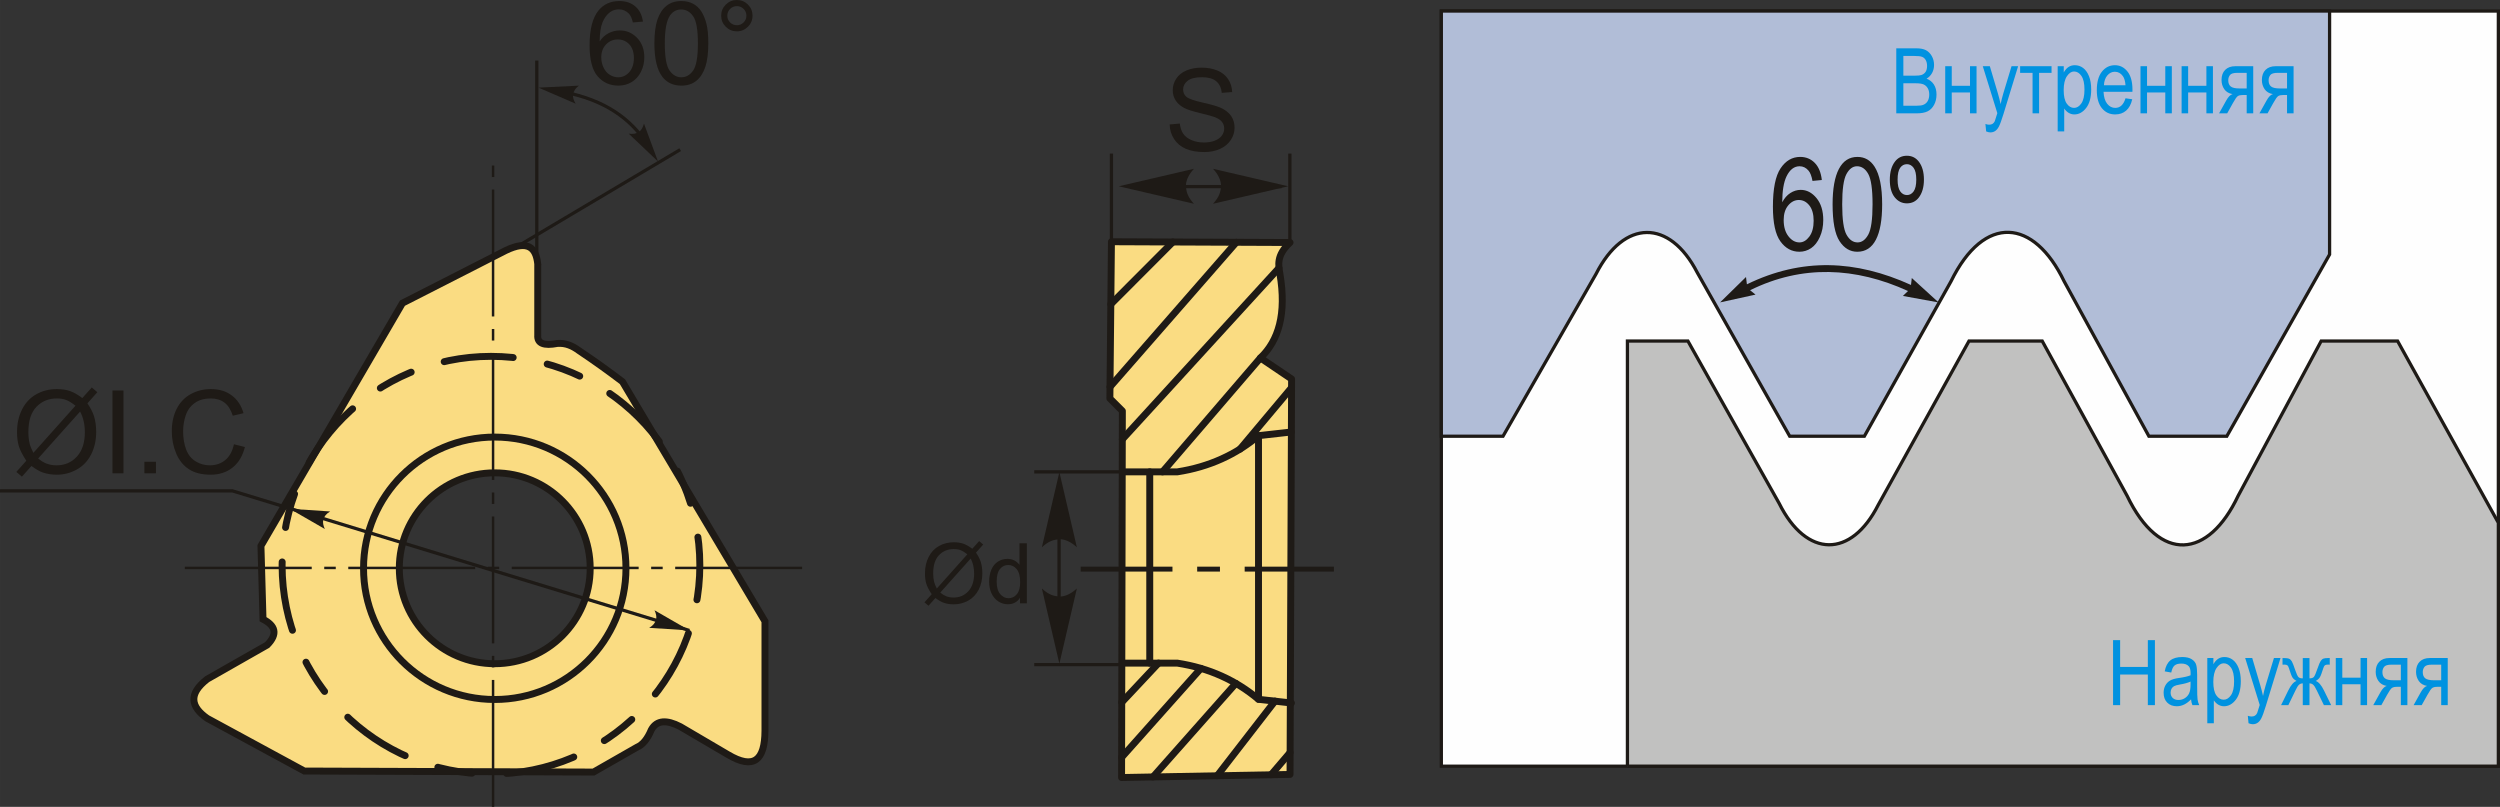 <?xml version="1.0" encoding="UTF-8"?>
<!DOCTYPE svg PUBLIC "-//W3C//DTD SVG 1.1//EN" "http://www.w3.org/Graphics/SVG/1.1/DTD/svg11.dtd">
<!-- Creator: CorelDRAW 2018 (64-Bit) -->
<svg xmlns="http://www.w3.org/2000/svg" xml:space="preserve" width="152.448mm" height="49.201mm" version="1.1" style="shape-rendering:geometricPrecision; text-rendering:geometricPrecision; image-rendering:optimizeQuality; fill-rule:evenodd; clip-rule:evenodd"
viewBox="0 0 13437.19 4336.72"
 xmlns:xlink="http://www.w3.org/1999/xlink">
 <rect x="0" y="0" width="13437.19" height="4336.72" fill="#333333" stroke="none"/>
 <defs>
  <style type="text/css">
   <![CDATA[
    .str2 {stroke:#1E1A16;stroke-width:37.31;stroke-miterlimit:22.926}
    .str1 {stroke:#1E1A16;stroke-width:17.63;stroke-miterlimit:22.926}
    .str0 {stroke:#1E1A16;stroke-width:37.31;stroke-linecap:round;stroke-linejoin:round;stroke-miterlimit:22.926}
    .str3 {stroke:#1E1A16;stroke-width:37.31;stroke-linecap:round;stroke-linejoin:round;stroke-miterlimit:22.926;stroke-dasharray:186.554 186.554 373.108 186.554}
    .fil1 {fill:none}
    .fil4 {fill:#FEFEFE}
    .fil6 {fill:#C1C1C0}
    .fil2 {fill:#1E1A16}
    .fil0 {fill:#FADC82}
    .fil5 {fill:#B1BDD7}
    .fil3 {fill:#1E1A16;fill-rule:nonzero}
    .fil7 {fill:#0092E0;fill-rule:nonzero}
   ]]>
  </style>
 </defs>
 <g id="Layer_x0020_1">
  <g id="_1933543012208">
   <g>
    <g>
     <path class="fil0 str0" d="M5973.83 1299.28c-2.79,280.86 -5.59,561.72 -8.38,842.57 22.35,22.35 44.71,44.71 67.07,67.07 -1.39,656.73 -2.79,1313.48 -4.19,1970.21 301.82,-5.59 603.64,-11.19 905.45,-16.77 2.79,-708.43 5.59,-1416.87 8.38,-2125.3 -55.89,-37.73 -111.79,-75.46 -167.68,-113.18 97.7,-93.39 141.25,-236.4 104.8,-452.73 -7.7,-43.54 -20.52,-98.38 54.5,-167.68 -319.98,-1.39 -639.97,-2.79 -959.95,-4.19z"/>
     <path class="fil1 str0" d="M6031.82 2536.21l295.89 0c172.9,-26.55 316.64,-93.88 436.61,-194.51l176.73 -19.83"/>
     <path class="fil1 str0" d="M6031.82 3564.21l295.89 0c172.9,26.55 316.64,93.88 436.61,194.51l176.73 19.83"/>
     <line class="fil1 str0" x1="6179.76" y1="2536.21" x2="6179.76" y2= "3564.21" />
     <line class="fil1 str0" x1="6764.32" y1="2341.69" x2="6764.32" y2= "3758.72" />
     <line class="fil1 str0" x1="5970.49" y1="1635.06" x2="6303.96" y2= "1300.72" />
     <line class="fil1 str0" x1="5966.07" y1="2079.65" x2="6645.27" y2= "1302.21" />
     <line class="fil1 str0" x1="6032.19" y1="2361.53" x2="6874.4" y2= "1440.37" />
     <line class="fil1 str0" x1="6248.33" y1="2536.21" x2="6774.49" y2= "1923.88" />
     <line class="fil1 str0" x1="6664.99" y1="2413.83" x2="6941.98" y2= "2083.75" />
     <line class="fil1 str0" x1="6197.04" y1="4176.01" x2="6642.58" y2= "3673.12" />
     <line class="fil1 str0" x1="6542.16" y1="4169.62" x2="6852.69" y2= "3768.64" />
     <line class="fil1 str0" x1="6831.88" y1="4164.25" x2="6934.25" y2= "4044.55" />
     <line class="fil1 str0" x1="6028.56" y1="4070.89" x2="6454.81" y2= "3592.47" />
     <line class="fil1 str0" x1="6029.19" y1="3775.01" x2="6226.92" y2= "3564.21" />
     <path id="ось.cdr" class="fil2" d="M6557.09 3045.72l-122.43 0 0 26.45 122.43 0 0 -26.45zm-748.67 0l493.4 0 0 26.45 -493.4 0 0 -26.45zm881.51 0l479.69 0 0 26.45 -479.69 0 0 -26.45z"/>
     <line class="fil1 str1" x1="6031.82" y1="2536.21" x2="5558.88" y2= "2536.21" />
     <line class="fil1 str1" x1="6031.82" y1="3572.23" x2="5558.88" y2= "3572.23" />
     <line class="fil1 str1" x1="5692.31" y1="2695.96" x2="5692.31" y2= "3412.48" />
     <path id="стрелка.cdr" class="fil3" d="M5693.99 2537.13l94.03 404.36c-28.77,-26.19 -57.01,-40.53 -85.22,-43 -39.21,0 -66.91,10.26 -102.84,43l94.03 -404.36z"/>
     <path id="стрелка.cdr_0" class="fil3" d="M5693.99 3567.5l94.03 -404.36c-28.77,26.19 -57.01,40.53 -85.22,43 -39.21,0 -66.91,-10.26 -102.84,-43l94.03 404.36z"/>
     <line class="fil1 str1" x1="6171.78" y1="1002.91" x2="6888.31" y2= "1002.91" />
     <path id="стрелка.cdr_1" class="fil3" d="M6012.96 1001.24l404.36 -94.03c-26.19,28.77 -40.53,57.01 -43,85.22 0,39.21 10.26,66.91 43,102.84l-404.36 -94.03z"/>
     <path id="стрелка.cdr_2" class="fil3" d="M6924.17 1001.24l-404.36 -94.03c26.19,28.77 40.53,57.01 43,85.22 0,39.21 -10.26,66.91 -43,102.84l404.36 -94.03z"/>
     <line class="fil1 str1" x1="5973.83" y1="1299.28" x2="5973.83" y2= "825.39" />
     <line class="fil1 str1" x1="6932.84" y1="1299.28" x2="6932.84" y2= "825.39" />
     <path id="буква.cdr" class="fil3" d="M6286.75 668.96l54.58 -4.91c2.56,22.08 8.59,40.17 18.09,54.38 9.51,14.1 24.22,25.55 44.15,34.34 19.93,8.68 42.41,13.08 67.35,13.08 22.19,0 41.7,-3.27 58.67,-9.92 16.97,-6.64 29.54,-15.73 37.81,-27.29 8.28,-11.55 12.47,-24.12 12.47,-37.61 0,-13.69 -3.99,-25.65 -11.96,-35.97 -7.97,-10.22 -21.15,-18.81 -39.55,-25.86 -11.76,-4.5 -37.81,-11.64 -78.18,-21.36 -40.37,-9.7 -68.58,-18.8 -84.73,-27.39 -20.95,-11.04 -36.48,-24.73 -46.71,-40.99 -10.32,-16.25 -15.42,-34.54 -15.42,-54.67 0,-22.28 6.34,-43.03 18.91,-62.25 12.57,-19.31 30.86,-33.93 55.08,-43.94 24.12,-10.02 51,-15.03 80.54,-15.03 32.5,0 61.22,5.21 86.05,15.74 24.84,10.42 43.95,25.85 57.34,46.29 13.39,20.34 20.55,43.44 21.57,69.19l-55.8 4.29c-2.97,-27.69 -13.08,-48.65 -30.36,-62.75 -17.28,-14.21 -42.82,-21.26 -76.55,-21.26 -35.15,0 -60.81,6.43 -76.85,19.31 -16.05,12.88 -24.12,28.42 -24.12,46.61 0,15.73 5.73,28.72 17.07,38.93 11.24,10.12 40.37,20.65 87.59,31.27 47.22,10.74 79.61,20.03 97.19,28 25.45,11.76 44.35,26.58 56.52,44.67 12.15,17.98 18.19,38.73 18.19,62.24 0,23.4 -6.65,45.27 -20.03,65.92 -13.39,20.64 -32.5,36.68 -57.54,48.13 -25.04,11.45 -53.14,17.17 -84.52,17.17 -39.66,0 -72.87,-5.83 -99.65,-17.37 -26.88,-11.56 -47.84,-28.93 -63.06,-52.22 -15.34,-23.2 -23.3,-49.47 -24.12,-78.8z"/>
     <path id="буква.cdr_3" class="fil3" d="M5225.94 2949.55l36.9 -41.26 21.72 18.48 -38.7 43.37c12.55,18.78 20.97,35.16 25.4,49.29 5.78,18.48 8.72,39.22 8.72,62.07 0,33.06 -6.69,62.52 -19.99,88.37 -13.37,25.85 -32.08,45.31 -56.21,58.54 -24.12,13.23 -49.74,19.84 -76.87,19.84 -20.21,0 -38.55,-2.86 -54.93,-8.57 -12.62,-4.43 -27.35,-12.92 -44.27,-25.4l-37.12 41.63 -21.72 -18.55 38.85 -43.52c-14.43,-21.86 -24.05,-40.5 -28.86,-55.98 -4.88,-15.48 -7.29,-34.11 -7.29,-55.83 0,-33.14 6.61,-62.67 19.84,-88.52 13.22,-25.92 31.7,-45.53 55.6,-58.91 23.82,-13.3 50.35,-19.99 79.58,-19.99 19.68,0 36.9,2.64 51.63,7.82 14.8,5.18 30.66,14.2 47.71,27.13zm-26.67 29.83c-13.9,-10.89 -25.92,-18.33 -36.3,-22.32 -10.3,-3.98 -22.4,-5.93 -36.3,-5.93 -32.08,0 -58.61,10.89 -79.5,32.68 -20.96,21.8 -31.41,54.33 -31.41,97.62 0,16.98 1.58,32.15 4.81,45.31 2.33,9.85 7.21,21.95 14.65,36.3l164.04 -183.65zm18.03 22.7l-163.44 182.98c11.35,9.25 21.8,15.71 31.26,19.39 12.47,4.88 25.92,7.29 40.42,7.29 31.94,0 58.24,-11.27 79.06,-33.89 20.82,-22.63 31.18,-54.33 31.18,-95.06 0,-30.59 -6.16,-57.41 -18.48,-80.7z"/>
     <path id="1" class="fil3" d="M5482.34 3242.84l0 -29.69c-14.81,23.08 -36.6,34.65 -65.38,34.65 -18.63,0 -35.77,-5.11 -51.33,-15.41 -15.63,-10.22 -27.73,-24.57 -36.37,-42.91 -8.57,-18.41 -12.85,-39.52 -12.85,-63.42 0,-23.3 3.9,-44.42 11.64,-63.43 7.82,-18.93 19.47,-33.51 35.02,-43.58 15.48,-10.15 32.91,-15.19 52.07,-15.19 14.13,0 26.68,3.01 37.65,8.95 10.97,5.93 19.92,13.75 26.83,23.3l0 -116.1 39.67 0 0 322.82 -36.97 0zm-125.34 -116.7c0,29.91 6.31,52.22 19.01,67.03 12.62,14.8 27.57,22.17 44.79,22.17 17.36,0 32.08,-7.07 44.26,-21.19 12.1,-14.13 18.18,-35.7 18.18,-64.71 0,-31.85 -6.16,-55.3 -18.56,-70.26 -12.32,-14.95 -27.57,-22.39 -45.68,-22.39 -17.65,0 -32.38,7.13 -44.26,21.49 -11.8,14.35 -17.73,36.97 -17.73,67.85z"/>
    </g>
    <path class="fil0 str2" d="M2890.32 1418.47c-9.26,-87.17 -52.5,-129.81 -172.09,-72.17 -185.05,94.37 -370.1,188.75 -555.15,283.12 -253.52,434.86 -507.03,869.73 -760.55,1304.59 3.7,131.39 7.4,262.77 11.11,394.16 65.42,33.97 81.98,78.29 22.2,138.78 -107.33,61.07 -214.65,122.13 -321.99,183.2 -103.19,80.39 -88.1,149.23 0,210.96 173.95,94.37 347.89,188.75 521.84,283.12 518.14,1.85 1036.27,3.7 1554.4,5.55 77.72,-44.42 155.44,-88.82 233.15,-133.24 31.93,-13.39 57.52,-45.78 77.72,-94.37 29.32,-52.61 83.1,-54.04 155.44,-16.66 85.12,49.97 170.25,99.93 255.37,149.9 140.15,83.55 199.11,31.36 199.85,-127.68 0,-196.15 0,-392.31 0,-588.46 -255.37,-429.31 -510.73,-858.62 -766.1,-1287.93 -66.87,-50.79 -140.61,-104.57 -233.16,-166.55 -34.83,-25.83 -71.82,-42.31 -116.58,-38.85 -72.35,13.93 -108.96,0.25 -105.48,-44.42 0,-127.68 0,-255.37 0,-383.05zm-231.1 1123.02c-283.31,0 -512.97,229.66 -512.97,512.97 0,283.31 229.66,512.97 512.97,512.97 283.31,0 512.97,-229.66 512.97,-512.97 0,-283.31 -229.66,-512.97 -512.97,-512.97z"/>
    <circle class="fil1 str2" cx="2659.22" cy="3054.46" r="705.26"/>
    <path id="буква.cdr_4" class="fil3" d="M442.45 2139.43l50.89 -56.9 29.95 25.5 -53.38 59.8c17.31,25.91 28.92,48.51 35.04,68 7.98,25.49 12.02,54.1 12.02,85.61 0,45.61 -9.23,86.23 -27.57,121.89 -18.45,35.65 -44.26,62.5 -77.53,80.74 -33.27,18.25 -68.62,27.37 -106.04,27.37 -27.88,0 -53.17,-3.94 -75.77,-11.82 -17.42,-6.12 -37.73,-17.82 -61.05,-35.04l-51.2 57.42 -29.96 -25.6 53.59 -60.02c-19.9,-30.16 -33.17,-55.86 -39.81,-77.22 -6.73,-21.35 -10.05,-47.06 -10.05,-77.01 0,-45.71 9.11,-86.44 27.36,-122.1 18.25,-35.76 43.74,-62.82 76.7,-81.27 32.86,-18.34 69.45,-27.57 109.76,-27.57 27.16,0 50.89,3.63 71.21,10.78 20.41,7.16 42.29,19.59 65.82,37.42zm-36.8 41.15c-19.17,-15.03 -35.76,-25.3 -50.06,-30.79 -14.2,-5.49 -30.89,-8.19 -50.07,-8.19 -44.26,0 -80.84,15.03 -109.67,45.09 -28.91,30.06 -43.32,74.94 -43.32,134.64 0,23.43 2.18,44.36 6.64,62.5 3.21,13.57 9.95,30.27 20.21,50.07l226.26 -253.32zm24.88 31.3l-225.44 252.39c15.65,12.75 30.06,21.67 43.12,26.74 17.21,6.73 35.76,10.06 55.76,10.06 44.05,0 80.33,-15.55 109.04,-46.75 28.72,-31.19 43.01,-74.94 43.01,-131.11 0,-42.19 -8.5,-79.2 -25.49,-111.32z"/>
    <polygon id="1" class="fil3" points="604.56,2543.98 604.56,2098.7 663.64,2098.7 663.64,2543.98 "/>
    <polygon id="2" class="fil3" points="776.1,2543.98 776.1,2481.79 838.29,2481.79 838.29,2543.98 "/>
    <path id="3" class="fil3" d="M1257.35 2387.78l59.08 14.92c-12.33,48.41 -34.52,85.2 -66.54,110.59 -32.03,25.39 -71.21,38.15 -117.54,38.15 -47.89,0 -86.86,-9.75 -116.92,-29.33 -30.06,-19.49 -52.86,-47.78 -68.51,-84.78 -15.65,-37.11 -23.53,-76.81 -23.53,-119.3 0,-46.34 8.81,-86.76 26.53,-121.28 17.73,-34.52 42.92,-60.74 75.56,-78.67 32.65,-17.93 68.61,-26.85 107.79,-26.85 44.57,0 81.99,11.3 112.26,34 30.37,22.71 51.51,54.53 63.44,95.56l-57.84 13.69c-10.26,-32.34 -25.29,-55.97 -44.88,-70.69 -19.59,-14.83 -44.26,-22.19 -74,-22.19 -34.1,0 -62.71,8.19 -85.61,24.57 -22.91,16.38 -39.08,38.46 -48.3,66.03 -9.33,27.68 -14,56.17 -14,85.51 0,37.84 5.5,70.9 16.48,99.09 10.99,28.3 28.09,49.34 51.31,63.33 23.22,14 48.3,20.94 75.35,20.94 32.96,0 60.74,-9.54 83.54,-28.51 22.8,-19.07 38.25,-47.26 46.33,-84.78z"/>
    <path id="стрелка.cdr_5" class="fil3" d="M3706.5 3388.73l-188.58 -108.61c8.77,18.4 11.67,34.75 8.62,49.28 -5.95,19.67 -15.31,32 -37.2,45.07l217.16 14.26z"/>
    <path id="буква.cdr_6" class="fil3" d="M3455.61 116.3l-54.1 4.35c-4.87,-21.45 -11.81,-37.11 -20.84,-46.85 -14.82,-15.65 -33.17,-23.43 -54.93,-23.43 -17.51,0 -33.06,4.87 -46.43,14.61 -17.21,12.54 -30.68,30.79 -40.74,54.83 -9.94,24.15 -15.13,58.46 -15.54,102.92 13.16,-20.01 29.33,-34.93 48.4,-44.56 19.07,-9.75 38.98,-14.62 59.91,-14.62 36.48,0 67.58,13.48 93.28,40.33 25.61,26.85 38.46,61.46 38.46,104.06 0,27.99 -6.01,53.9 -18.03,77.94 -12.13,24.05 -28.61,42.4 -49.75,55.14 -21.05,12.75 -44.99,19.18 -71.73,19.18 -45.5,0 -82.71,-16.79 -111.53,-50.28 -28.71,-33.48 -43.12,-88.72 -43.12,-165.63 0,-86.03 15.96,-148.63 47.78,-187.71 27.78,-34 65.2,-51 112.36,-51 35.04,0 63.85,9.85 86.24,29.44 22.39,19.59 35.87,46.65 40.32,81.26zm-223.88 192.17c0,18.86 4.05,36.9 12.02,54.1 7.99,17.21 19.18,30.27 33.38,39.29 14.31,9.02 29.44,13.58 45.5,13.58 23.32,0 43.23,-9.33 59.71,-27.99 16.47,-18.66 24.77,-43.95 24.77,-75.98 0,-30.78 -8.19,-55.04 -24.46,-72.76 -16.27,-17.73 -37,-26.64 -62.19,-26.64 -24.66,0 -45.71,8.91 -62.92,26.64 -17.21,17.73 -25.81,40.94 -25.81,69.76z"/>
    <path id="1" class="fil3" d="M3517.28 233.01c0,-52.55 5.39,-95.04 16.17,-127.17 10.89,-32.24 26.95,-57.01 48.3,-74.32 21.24,-17.31 48.09,-25.91 80.43,-25.91 23.84,0 44.78,4.77 62.92,14.41 18.03,9.63 32.96,23.53 44.56,41.67 11.61,18.03 20.73,40.11 27.37,66.12 6.73,26.02 10.05,61.15 10.05,105.21 0,52.24 -5.39,94.53 -16.06,126.66 -10.67,32.23 -26.74,57.01 -48.1,74.42 -21.24,17.42 -48.2,26.13 -80.74,26.13 -42.81,0 -76.49,-15.24 -100.96,-45.82 -29.33,-37.31 -43.95,-97.74 -43.95,-181.39zm55.97 0.21c0,73.28 8.51,121.99 25.61,146.04 17.1,24.15 38.25,36.17 63.33,36.17 25.09,0 46.23,-12.13 63.33,-36.28 17.1,-24.26 25.6,-72.87 25.6,-145.94 0,-73.28 -8.5,-122 -25.6,-146.04 -17,-24.15 -38.35,-36.17 -63.96,-36.17 -25.08,0 -45.19,10.67 -60.22,31.93 -18.76,27.05 -28.09,77.21 -28.09,150.29z"/>
    <path id="2" class="fil3" d="M3876.22 84.06c0,-23.22 8.29,-43.01 24.78,-59.5 16.47,-16.38 36.27,-24.57 59.39,-24.57 23.42,0 43.32,8.19 59.8,24.57 16.38,16.48 24.57,36.28 24.57,59.5 0,23.32 -8.29,43.23 -24.78,59.7 -16.48,16.48 -36.38,24.78 -59.59,24.78 -23.12,0 -42.92,-8.19 -59.39,-24.57 -16.48,-16.48 -24.78,-36.39 -24.78,-59.91zm32.96 0.21c0,14.2 4.98,26.22 15.04,36.27 10.05,10.06 22.18,15.03 36.48,15.03 13.99,0 26.01,-4.97 36.07,-15.03 10.06,-10.05 15.03,-22.07 15.03,-36.27 0,-14.2 -4.97,-26.23 -15.03,-36.28 -10.06,-10.06 -22.08,-15.03 -36.07,-15.03 -14.31,0 -26.43,4.97 -36.48,15.03 -10.06,10.05 -15.04,22.08 -15.04,36.28z"/>
    <circle class="fil1 str3" cx="2638.88" cy="3038" r="1122.65"/>
    <path id="ось.cdr_7" class="fil2" d="M3499.88 3045.88l61.96 0 0 13.39 -61.96 0 0 -13.39zm811.35 0l-682.16 0 0 13.39 682.16 0 0 -13.39zm-1689.94 0l61.96 0 0 13.39 -61.96 0 0 -13.39zm811.35 0l-682.16 0 0 13.39 682.16 0 0 -13.39zm-1689.93 0l61.96 0 0 13.39 -61.96 0 0 -13.39zm811.35 0l-682.16 0 0 13.39 682.16 0 0 -13.39zm-878.59 0l-682.16 0 0 13.39 682.16 0 0 -13.39z"/>
    <path id="ось.cdr_8" class="fil2" d="M2656.85 3525.36l0 61.96 -13.38 0 0 -61.96 13.38 0zm0 811.35l0 -682.16 -13.38 0 0 682.16 13.38 0zm0 -1689.94l0 61.96 -13.38 0 0 -61.96 13.38 0zm0 811.35l0 -682.15 -13.38 0 0 682.15 13.38 0zm0 -1689.93l0 61.96 -13.38 0 0 -61.96 13.38 0zm0 811.35l0 -682.16 -13.38 0 0 682.16 13.38 0zm0 -1689.94l0 61.96 -13.38 0 0 -61.96 13.38 0zm0 811.35l0 -682.16 -13.38 0 0 682.16 13.38 0z"/>
    <polyline class="fil1 str1" points="3705.64,3388.79 1249.33,2638.33 -0,2638.33 "/>
    <path id="стрелка.cdr_9" class="fil3" d="M1557.43 2734.72l188.58 108.61c-8.77,-18.4 -11.67,-34.75 -8.62,-49.28 5.95,-19.67 15.31,-32 37.2,-45.07l-217.16 -14.26z"/>
    <line class="fil1 str1" x1="2885.28" y1="325.49" x2="2885.28" y2= "1418.47" />
    <line class="fil1 str1" x1="3655.87" y1="804.39" x2="2783.52" y2= "1322.81" />
    <path class="fil1 str1" d="M3475.25 769.41c-87.5,-130.57 -221.59,-231.52 -446.04,-274.95"/>
    <path id="стрелка.cdr_10" class="fil3" d="M2894.32 471.06l199.79 86.27c-10.82,-17.28 -15.57,-33.19 -14.22,-47.98 3.66,-20.22 11.55,-33.55 31.78,-49.02l-217.36 10.74z"/>
    <path id="стрелка.cdr_11" class="fil3" d="M3536.73 868.1l-75.48 -204.11c-5.04,19.76 -13.27,34.18 -24.89,43.4 -17.16,11.31 -32.25,14.81 -57.42,10.84l157.79 149.87z"/>
   </g>
   <g id="ISO_x0020_метрическая_x0020_резьба_x0020_полный_x0020_профиль_x0020_60_x00b0_.CDR">
    <polygon class="fil4 str1" points="7746.99,59.32 13428.38,59.32 13428.38,4118.28 7746.99,4118.28 "/>
    <path class="fil5 str1" d="M7746.99 59.32l4774.24 0 0 1308.42 -552.45 976.93 -418.69 0 -455.48 -832.38c-162.19,-337 -429.07,-365.81 -608.69,0.81l-465.23 831.56 -401.23 0 -497.27 -880.35c-148.4,-287.69 -393.27,-287.69 -543.64,8.09l-500.11 872.26 -331.45 0 0 -2285.35z"/>
    <path class="fil6 str1" d="M8747.19 4118.28l4681.19 0 0 -1308.42 -541.68 -976.93 -410.53 0 -446.59 832.38c-159.03,337 -420.7,365.81 -596.83,-0.81l-456.15 -831.56 -393.42 0 -487.59 880.34c-145.51,287.7 -385.61,287.7 -533.04,-8.08l-490.36 -872.26 -324.99 0 0 2285.35z"/>
    <path class="fil3" d="M9792.08 967.54l-50.21 4.88c-4.77,-25.7 -11.74,-44.06 -21.03,-54.99 -13.39,-15.92 -29.41,-23.82 -48.23,-23.82 -29.18,0 -52.67,18.13 -70.34,54.52 -15.1,31.37 -22.77,77.75 -23.01,139.12 11.5,-21.98 26.04,-38.48 43.59,-49.76 17.55,-11.26 36.03,-16.96 55.57,-16.96 32.53,0 60.78,14.75 85.06,44.16 24.18,29.41 36.27,68.81 36.27,118.09 0,33.34 -6.05,63.68 -18.25,90.77 -12.09,27.2 -27.77,47.18 -46.85,60.19 -19.06,12.9 -40.09,19.41 -62.98,19.41 -41.39,0 -75.43,-18.58 -102.29,-55.9 -26.85,-37.19 -40.21,-99.25 -40.21,-186.19 0,-96.46 13.72,-165.27 41.14,-206.18 27.44,-41.02 62.66,-61.48 105.42,-61.48 31.04,0 57.06,10.58 78.1,31.85 20.93,21.15 33.72,51.94 38.25,92.29zm-205.02 215.48c0,36.13 8.48,65.07 25.58,87.03 16.96,21.98 36.72,32.89 59.26,32.89 19.77,0 37.32,-10.34 52.89,-31.04 15.56,-20.68 23.35,-49.04 23.35,-85.18 0,-35.46 -7.67,-63 -23.13,-82.53 -15.46,-19.52 -34.28,-29.29 -56.6,-29.29 -21.74,0 -40.8,9.77 -56.95,29.18 -16.26,19.41 -24.41,45.68 -24.41,78.93zm262.9 -84.63c0,-83.67 11.28,-147.15 33.82,-190.26 22.56,-43.12 55.78,-64.74 99.72,-64.74 38.94,0 69.62,17.43 92.06,52.42 27.17,42.31 40.77,109.83 40.77,202.58 0,83.34 -11.15,146.67 -33.58,189.9 -22.43,43.25 -55.79,64.86 -99.94,64.86 -38.94,0 -70.79,-19.06 -95.65,-57.17 -24.77,-38.13 -37.2,-104.03 -37.2,-197.59zm51.61 -0.12c0,81.13 7.79,135.64 23.24,163.18 15.46,27.68 35.33,41.5 59.51,41.5 22.89,0 41.96,-13.94 57.42,-41.95 15.34,-28.01 23.01,-82.18 23.01,-162.73 0,-81.45 -7.79,-135.85 -23.24,-163.41 -15.46,-27.54 -35.57,-41.26 -60.21,-41.26 -22.66,0 -41.61,13.96 -56.83,41.96 -15.22,28.01 -22.89,82.18 -22.89,162.7zm347.63 -261.14c26.15,0 47.31,10.22 63.45,30.68 18.84,24.05 28.24,56.59 28.24,97.39 0,40.68 -9.4,73.22 -28.24,97.51 -15.92,20.22 -37.06,30.34 -63.45,30.34 -26.15,0 -47.99,-10.93 -65.43,-32.67 -17.56,-21.84 -26.28,-53.11 -26.28,-93.77 0,-41.73 9.41,-74.74 28.25,-98.79 15.91,-20.46 37.06,-30.68 63.45,-30.68zm0.24 45.32c-15,0 -27.09,6.5 -36.27,19.42 -9.18,13 -13.82,34.27 -13.82,63.9 0,28.73 4.76,49.63 14.17,62.88 9.4,13.14 21.51,19.77 36.25,19.77 14.43,0 26.39,-6.63 35.79,-19.77 9.43,-13.25 14.2,-34.39 14.2,-63.57 0,-28.71 -4.77,-49.62 -14.3,-62.88 -9.55,-13.12 -21.51,-19.75 -36.03,-19.75z"/>
    <path class="fil3" d="M9384.59 1488.85l-139.34 136.52 190.54 -41.85 -29.25 -23.54c280.05,-138.44 567.38,-124.16 848.74,4.17l-27.36 26.51 191.92 34.97 -144.18 -131.39 -4.26 37.36c-296.56,-134.91 -586.82,-147.62 -882.06,-3.4l-4.75 -39.34z"/>
    <path class="fil7" d="M10192.24 609.24l0 -349.5 107.71 0c21.9,0 39.14,3.34 51.91,10.08 12.69,6.76 23.11,17.25 31.26,31.56 8.12,14.33 12.19,30.11 12.19,47.36 0,16.02 -3.5,30.51 -10.49,43.36 -7.08,12.86 -16.92,23.1 -29.7,30.91 16.51,6.03 29.54,16.35 39.04,30.91 9.53,14.57 14.33,32.54 14.33,53.87 0,21.15 -4.31,39.69 -13.03,55.72 -8.61,16.02 -20.16,27.57 -34.57,34.83 -14.47,7.24 -34.33,10.89 -59.56,10.89l-109.09 0zm38.07 -202.58l62.01 0c16.27,0 27.82,-1.15 34.66,-3.34 9.84,-3.31 17.41,-8.93 22.77,-16.84 5.3,-7.89 7.99,-18.62 7.99,-32.21 0,-12.53 -2.45,-23.02 -7.25,-31.41 -4.88,-8.38 -11.31,-14.16 -19.35,-17.34 -8.07,-3.16 -22.46,-4.8 -43.3,-4.8l-57.52 0 0 105.93zm0 161.58l71.28 0c15.7,0 27.26,-1.46 34.73,-4.31 10.83,-4.15 19.04,-10.99 24.65,-20.42 5.61,-9.53 8.46,-21.49 8.46,-35.79 0,-13.27 -2.69,-24.42 -8.13,-33.61 -5.38,-9.19 -12.61,-15.87 -21.73,-20.11 -9.18,-4.22 -23.52,-6.34 -43.03,-6.34l-66.24 0 0 120.58zm224.98 -212.34l35.14 0 0 105.44 98.1 0 0 -105.44 35.14 0 0 253.34 -35.14 0 0 -112.28 -98.1 0 0 112.28 -35.14 0 0 -253.34zm219.97 350.47l-3.9 -40.03c7.73,2.61 14.38,3.91 19.92,3.91 7.41,0 13.58,-1.54 18.39,-4.57 4.8,-3.01 8.8,-7.73 11.96,-14.08 1.15,-2.27 5.69,-16.67 13.76,-43.35l-78.18 -252.37 37.91 0 43.12 145.63c5.38,18.14 10.33,37.5 14.88,58.17 3.99,-19.53 8.8,-38.65 14.31,-57.28l44.34 -146.52 35.33 0 -78.93 257.65c-10.32,33.27 -18.47,55.49 -24.4,66.72 -5.95,11.14 -12.68,19.19 -20.26,24.07 -7.57,4.96 -16.11,7.41 -25.62,7.41 -6.68,0 -14.17,-1.8 -22.63,-5.38zm182.64 -350.47l168.92 0 0 35.63 -66.89 0 0 217.71 -35.15 0 0 -217.71 -66.87 0 0 -35.63zm201.86 350.47l0 -350.47 32.69 0 0 33.27c7.89,-13.66 16.69,-23.51 26.37,-29.54 9.69,-6.11 20.74,-9.11 33.19,-9.11 16.35,0 31.08,4.88 44.19,14.57 13.16,9.69 23.66,24.42 31.72,44.18 7.97,19.77 11.96,43.61 11.96,71.42 0,43.03 -9.03,76.24 -27.02,99.5 -18.04,23.27 -39.12,34.9 -63.45,34.9 -10.81,0 -20.81,-2.77 -30.26,-8.29 -9.35,-5.54 -17.42,-13.44 -24.23,-23.53l0 123.09 -35.15 0zm32.3 -222.02c0,32.71 5.43,56.87 16.34,72.33 10.89,15.53 24.08,23.26 39.53,23.26 14.81,0 27.84,-8.05 38.99,-24.07 11.23,-16.03 16.84,-40.85 16.84,-74.37 0,-33.11 -5.46,-57.58 -16.37,-73.46 -10.89,-15.87 -24.08,-23.83 -39.69,-23.83 -14.08,0 -26.85,8.54 -38.41,25.63 -11.47,17.08 -17.23,41.89 -17.23,74.51zm332.32 43.86l36.11 5.36c-6.01,26.95 -17,47.28 -32.8,60.94 -15.85,13.76 -35.46,20.58 -58.8,20.58 -29.46,0 -53.22,-11.15 -71.44,-33.51 -18.23,-22.29 -27.34,-54.52 -27.34,-96.66 0,-43.68 9.21,-76.96 27.6,-99.98 18.39,-22.95 41.57,-34.42 69.8,-34.42 26.84,0 49.3,11.23 67.29,33.77 17.88,22.53 26.92,55.17 26.92,97.86l-0.26 11.41 -155.21 0c1.46,28.54 8.04,50.11 19.84,64.58 11.8,14.56 26.12,21.8 43.04,21.8 26.44,0 44.91,-17.23 55.25,-51.73zm-116.01 -69.79l116.01 0c-1.64,-21.98 -6.27,-38.33 -14.08,-49.15 -11.31,-15.72 -25.72,-23.6 -43.21,-23.6 -15.78,0 -29.2,6.6 -40.35,19.68 -11.15,13.11 -17.26,30.76 -18.38,53.06zm196.54 -102.52l35.15 0 0 105.44 98.1 0 0 -105.44 35.14 0 0 253.34 -35.14 0 0 -112.28 -98.1 0 0 112.28 -35.15 0 0 -253.34zm220.96 0l35.15 0 0 105.44 98.1 0 0 -105.44 35.14 0 0 253.34 -35.14 0 0 -112.28 -98.1 0 0 112.28 -35.15 0 0 -253.34zm384.96 0l0 253.34 -35.14 0 0 -98.6 -20.34 0c-11.87,0 -20.83,1.85 -27,5.69 -6.19,3.82 -15.06,16.43 -26.77,37.76l-30.67 55.15 -43.6 0 37.91 -68.1c11.55,-20.82 23.11,-32.53 34.57,-35.22 -20,-3.5 -34.9,-12.45 -44.65,-26.69 -9.77,-14.24 -14.65,-30.66 -14.65,-49.3 0,-23.27 6.58,-41.41 19.69,-54.42 13.09,-13.11 31.23,-19.61 54.42,-19.61l96.24 0zm-35.14 35.63l-49.79 0c-20.82,0 -34.23,3.99 -40.26,12.06 -6.03,8.04 -9.03,17.39 -9.03,27.89 0,15.3 4.47,26.44 13.42,33.52 8.88,7 24.57,10.5 47.03,10.5l38.64 0 0 -83.96zm252.04 -35.63l0 253.34 -35.15 0 0 -98.6 -20.34 0c-11.87,0 -20.83,1.85 -27,5.69 -6.19,3.82 -15.06,16.43 -26.76,37.76l-30.68 55.15 -43.6 0 37.91 -68.1c11.55,-20.82 23.11,-32.53 34.57,-35.22 -20,-3.5 -34.9,-12.45 -44.65,-26.69 -9.77,-14.24 -14.64,-30.66 -14.64,-49.3 0,-23.27 6.58,-41.41 19.68,-54.42 13.09,-13.11 31.24,-19.61 54.42,-19.61l96.25 0zm-35.15 35.63l-49.79 0c-20.82,0 -34.23,3.99 -40.26,12.06 -6.03,8.04 -9.03,17.39 -9.03,27.89 0,15.3 4.47,26.44 13.42,33.52 8.88,7 24.57,10.5 47.02,10.5l38.64 0 0 -83.96z"/>
    <path class="fil7" d="M11357.39 3790.14l0 -349.5 38.08 0 0 144.01 148.88 0 0 -144.01 38.07 0 0 349.5 -38.07 0 0 -164.5 -148.88 0 0 164.5 -38.08 0zm419.22 -31.15c-11.8,12.28 -24,21.46 -36.68,27.65 -12.77,6.27 -25.96,9.35 -39.61,9.35 -21.65,0 -38.91,-6.5 -51.76,-19.61 -12.92,-13 -19.36,-30.58 -19.36,-52.69 0,-14.65 3.02,-27.6 9.11,-38.91 6.03,-11.31 14.33,-20.16 24.83,-26.5 10.5,-6.36 26.43,-11.07 47.76,-14.09 28.63,-4.05 49.69,-8.94 63.04,-14.63l0.26 -10.99c0,-17.41 -3.1,-29.61 -9.29,-36.68 -8.7,-10.18 -22.11,-15.3 -40.18,-15.3 -16.35,0 -28.54,3.42 -36.68,10.18 -8.05,6.74 -14,19.51 -17.81,38.15l-35.14 -6.34c4.95,-26.93 14.88,-46.46 29.92,-58.76 15.06,-12.27 36.61,-18.38 64.6,-18.38 21.8,0 38.88,4.07 51.33,12.3 12.38,8.12 20.26,18.3 23.53,30.34 3.23,12.12 4.88,29.7 4.88,52.88l0 57.19c0,40.03 0.73,65.25 2.27,75.67 1.45,10.34 4.46,20.5 8.93,30.34l-36.61 0c-3.74,-8.69 -6.17,-19.11 -7.32,-31.15zm-2.69 -95.75c-12.85,6.35 -32.04,11.7 -57.52,16.09 -14.81,2.53 -25.12,5.46 -30.99,8.72 -5.93,3.24 -10.5,7.89 -13.74,13.84 -3.26,5.93 -4.88,12.85 -4.88,20.66 0,12.03 3.74,21.72 11.23,28.95 7.47,7.24 17.8,10.82 30.99,10.82 12.61,0 24,-3.24 34.26,-9.75 10.23,-6.52 17.96,-15.22 23.01,-26.13 5.14,-10.81 7.65,-26.68 7.65,-47.5l0 -15.69zm90.06 224.04l0 -350.47 32.7 0 0 33.27c7.89,-13.65 16.69,-23.5 26.36,-29.53 9.69,-6.11 20.74,-9.11 33.19,-9.11 16.34,0 31.07,4.88 44.18,14.57 13.17,9.69 23.67,24.41 31.73,44.18 7.96,19.77 11.95,43.6 11.95,71.42 0,43.03 -9.03,76.23 -27.02,99.5 -18.05,23.27 -39.13,34.89 -63.45,34.89 -10.82,0 -20.82,-2.77 -30.27,-8.28 -9.34,-5.54 -17.41,-13.44 -24.23,-23.53l0 123.09 -35.15 0zm32.3 -222.03c0,32.72 5.44,56.87 16.35,72.33 10.89,15.54 24.07,23.27 39.53,23.27 14.81,0 27.83,-8.05 38.98,-24.08 11.23,-16.03 16.84,-40.84 16.84,-74.37 0,-33.11 -5.46,-57.57 -16.37,-73.45 -10.89,-15.87 -24.07,-23.84 -39.69,-23.84 -14.08,0 -26.85,8.54 -38.41,25.64 -11.46,17.08 -17.23,41.89 -17.23,74.5zm189.29 222.03l-3.89 -40.03c7.72,2.61 14.38,3.91 19.92,3.91 7.41,0 13.58,-1.54 18.39,-4.57 4.8,-3.01 8.8,-7.73 11.96,-14.07 1.15,-2.27 5.69,-16.67 13.75,-43.36l-78.17 -252.36 37.91 0 43.11 145.62c5.38,18.15 10.34,37.5 14.89,58.17 3.99,-19.52 8.8,-38.64 14.31,-57.28l44.34 -146.51 35.33 0 -78.93 257.64c-10.32,33.27 -18.47,55.49 -24.4,66.72 -5.95,11.15 -12.68,19.2 -20.26,24.08 -7.57,4.96 -16.11,7.41 -25.62,7.41 -6.68,0 -14.17,-1.8 -22.64,-5.38zm327.64 -350.47l0 109.33c11.2,0 19.04,-2.59 23.58,-7.81 4.65,-5.2 11.23,-20.5 19.77,-45.8 6.92,-20.18 12.53,-33.42 16.92,-39.88 4.39,-6.42 9.26,-10.73 14.72,-12.76 5.38,-2.04 14.89,-3.08 28.65,-3.08l5.2 0 0 35.62 -10.5 -0.24c-7,0 -12.12,1.15 -15.36,3.5 -3.26,2.35 -6.18,7.57 -8.72,15.62 -7.88,25.63 -14.23,42.06 -18.79,49.4 -4.63,7.32 -11.96,13.74 -21.97,19.36 15.3,4.96 30.11,22.13 44.6,51.57l38.54 78.51 -39.13 0 -37.83 -78.09c-7.65,-16.27 -14.24,-26.77 -19.92,-31.73 -5.69,-4.88 -12.3,-7.33 -19.77,-7.33l0 117.16 -36.14 0 0 -117.16c-7.57,0 -14.23,2.37 -19.76,7.1 -5.61,4.79 -12.28,15.44 -20.01,31.97l-37.83 78.09 -39.06 0 38.49 -78.51c14.57,-29.62 29.45,-46.77 44.49,-51.57 -9.67,-5.46 -16.76,-11.47 -21.31,-18.15 -4.54,-6.74 -10.99,-23.59 -19.36,-50.52 -2.35,-7.97 -5.2,-13.17 -8.46,-15.54 -3.24,-2.43 -8.46,-3.66 -15.54,-3.66l-10.5 0.24 0 -35.62 5.22 0c14.16,0 24.16,1.3 30.01,3.82 5.87,2.53 10.83,7.25 14.83,14.15 4.05,6.92 10.31,22.95 18.77,48.1 6.6,19.19 12.12,31.23 16.53,36.03 4.47,4.8 12.36,7.24 23.5,7.24l0 -109.33 36.14 0zm141.23 0l35.15 0 0 105.44 98.1 0 0 -105.44 35.14 0 0 253.33 -35.14 0 0 -112.28 -98.1 0 0 112.28 -35.15 0 0 -253.33zm384.97 0l0 253.33 -35.15 0 0 -98.6 -20.33 0c-11.88,0 -20.84,1.86 -27.01,5.69 -6.19,3.82 -15.06,16.43 -26.76,37.75l-30.68 55.15 -43.6 0 37.91 -68.09c11.55,-20.82 23.11,-32.54 34.58,-35.23 -20.01,-3.5 -34.91,-12.45 -44.66,-26.68 -9.76,-14.24 -14.64,-30.66 -14.64,-49.31 0,-23.26 6.58,-41.41 19.68,-54.41 13.09,-13.11 31.24,-19.61 54.42,-19.61l96.25 0zm-35.15 35.62l-49.79 0c-20.81,0 -34.23,3.99 -40.26,12.06 -6.03,8.05 -9.03,17.4 -9.03,27.89 0,15.3 4.47,26.45 13.42,33.53 8.88,7 24.57,10.5 47.02,10.5l38.64 0 0 -83.97zm252.04 -35.62l0 253.33 -35.15 0 0 -98.6 -20.33 0c-11.88,0 -20.84,1.86 -27.01,5.69 -6.19,3.82 -15.06,16.43 -26.76,37.75l-30.68 55.15 -43.6 0 37.91 -68.09c11.55,-20.82 23.11,-32.54 34.58,-35.23 -20.01,-3.5 -34.91,-12.45 -44.65,-26.68 -9.77,-14.24 -14.65,-30.66 -14.65,-49.31 0,-23.26 6.58,-41.41 19.68,-54.41 13.09,-13.11 31.24,-19.61 54.42,-19.61l96.25 0zm-35.15 35.62l-49.79 0c-20.81,0 -34.23,3.99 -40.26,12.06 -6.03,8.05 -9.03,17.4 -9.03,27.89 0,15.3 4.47,26.45 13.42,33.53 8.88,7 24.57,10.5 47.02,10.5l38.64 0 0 -83.97z"/>
   </g>
  </g>
 </g>
</svg>
